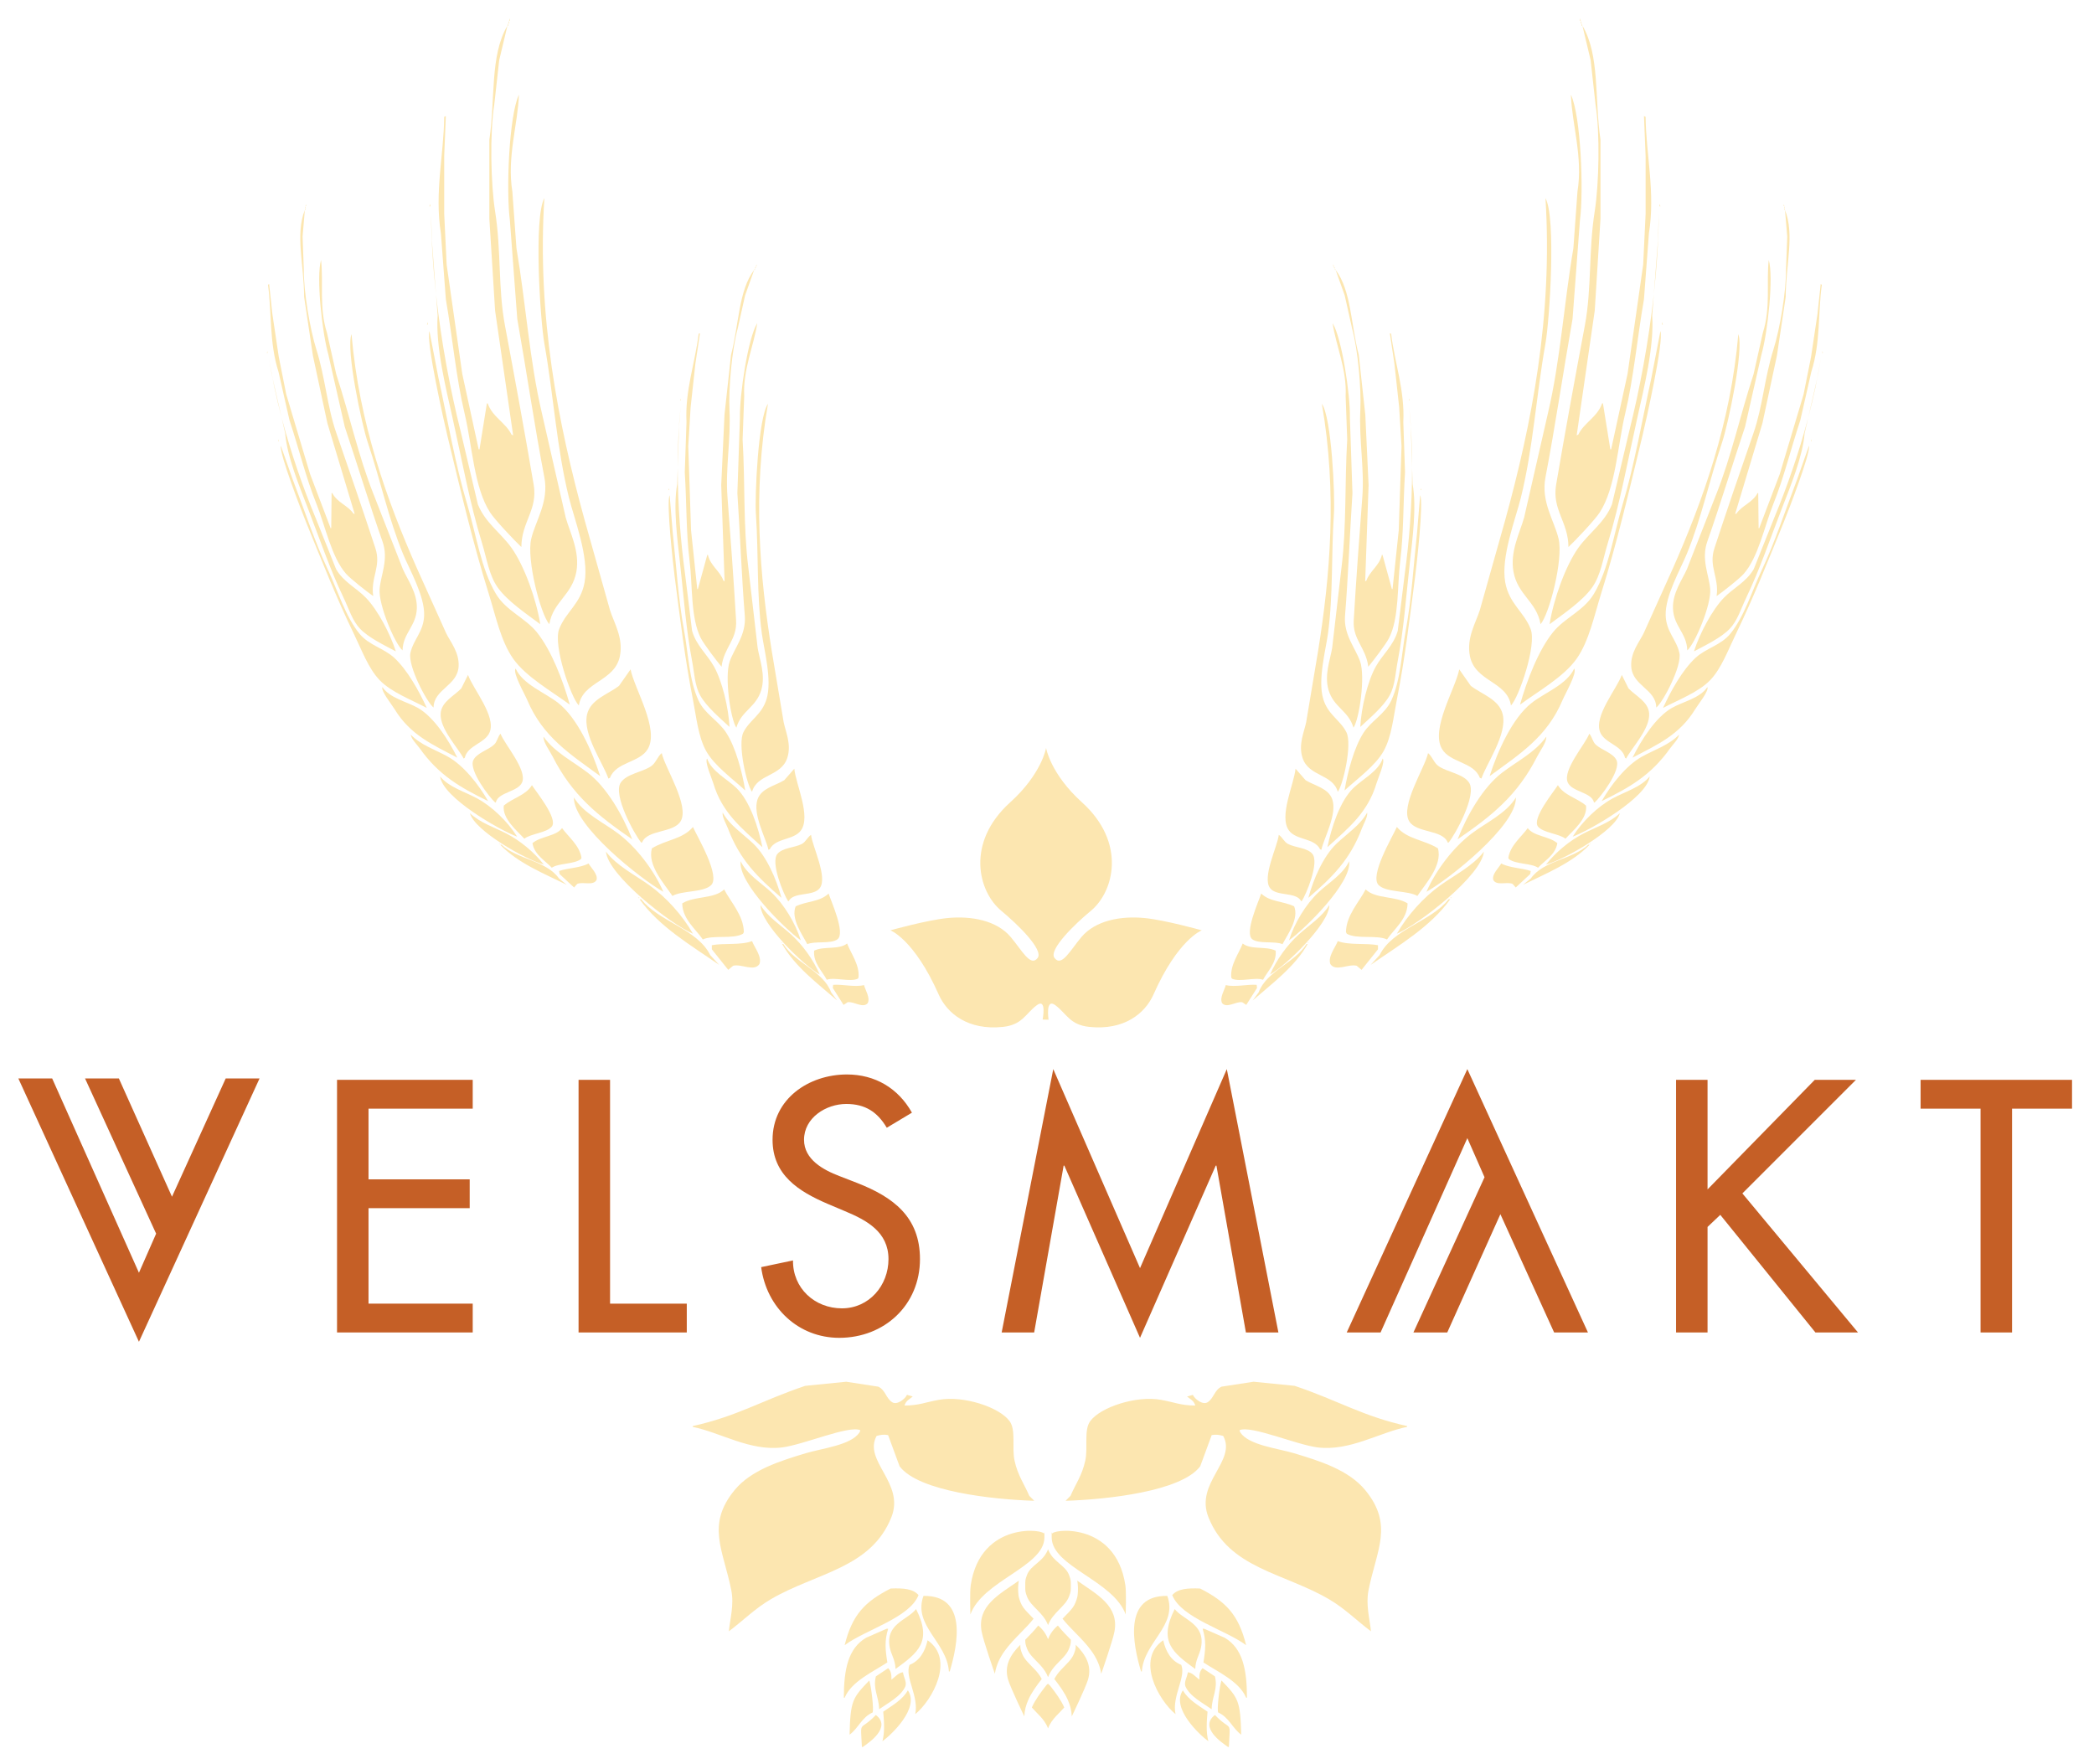 <?xml version="1.0" encoding="utf-8"?>
<!-- Generator: Adobe Illustrator 15.0.2, SVG Export Plug-In . SVG Version: 6.00 Build 0)  -->
<!DOCTYPE svg PUBLIC "-//W3C//DTD SVG 1.1//EN" "http://www.w3.org/Graphics/SVG/1.1/DTD/svg11.dtd">
<svg version="1.1" id="Layer_1" xmlns="http://www.w3.org/2000/svg" xmlns:xlink="http://www.w3.org/1999/xlink" x="0px" y="0px"
	 width="266.5px" height="224.5px" viewBox="33.5 0 266.5 224.5" enable-background="new 33.5 0 266.5 224.5" xml:space="preserve">
<g>
	<g>
		<path fill="#FCE6B0" d="M157.002,205.467c0,0.02-0.092-2.807,0.037-3.691c1.23-8.365,9.744-7.115,9.307-6.52
			c0,0,0.105-0.764,0.074,0.469C166.324,199.408,158.566,201.16,157.002,205.467z"/>
	</g>
	<path fill="#FCE6B0" d="M163.982,201.783c0,0.723-0.014,0.777,0.225,1.418c0.477,1.273,2.092,2.021,2.676,3.631
		c0.602-1.619,2.195-2.365,2.67-3.641c0.238-0.641,0.23-0.688,0.23-1.41v0.072c0-0.723,0.008-0.77-0.23-1.412
		c-0.475-1.275-2.068-1.654-2.67-3.271c-0.584,1.609-2.201,1.99-2.676,3.264c-0.238,0.641-0.225,0.695-0.225,1.42V201.783z"/>
	<path fill="#FCE6B0" d="M167.137,197.689c-0.014,0.023-0.031,0.047-0.045,0.072c0.016,0.025,0.029,0.055,0.045,0.082
		C167.137,197.746,167.137,197.689,167.137,197.689z"/>
	<path fill="#FCE6B0" d="M169.783,202c0-0.012,0-0.021,0-0.033c0-0.014,0-0.025,0-0.039V202z"/>
	<path fill="#FCE6B0" d="M169.783,201.783c0-0.014,0-0.023,0-0.037s0-0.023,0-0.037V201.783z"/>
	<path fill="#FCE6B0" d="M163.982,201.709c0,0.014,0,0.023,0,0.037s0,0.023,0,0.037V201.709z"/>
	<path fill="#FCE6B0" d="M158.43,207.646c0.211,1.158,1.688,5.396,1.686,5.371c0.324-2.176,1.83-3.725,3.275-5.203
		c0.588-0.6,1.166-1.189,1.65-1.803c-0.252-0.275-0.514-0.529-0.756-0.785c-0.381-0.4-0.717-0.801-0.895-1.275
		c-0.234-0.631-0.266-0.719-0.307-1.406c-0.037-0.617,0.053-1.303,0.094-1.381C160.576,202.973,157.838,204.396,158.43,207.646z"/>
	<path fill="#FCE6B0" d="M163.578,210.447c-0.201-0.537-0.225-0.666-0.225-1.119c-1.246,1.254-2.096,2.643-1.547,4.461
		c0.307,1.018,2.061,4.672,2.057,4.648c0.027-0.754,0.215-1.445,0.504-2.094c0.426-0.959,1.066-1.822,1.715-2.66
		c-0.227-0.449-0.533-0.828-0.855-1.178C164.582,211.805,163.867,211.223,163.578,210.447z"/>
	<path fill="#FCE6B0" d="M163.982,201.928c0,0.014,0,0.025,0,0.039c0,0.012,0,0.021,0,0.033V201.928z"/>
	<g>
		<path fill="#FCE6B0" d="M176.764,205.467c0,0.02,0.094-2.807-0.037-3.691c-1.23-8.365-9.744-7.115-9.305-6.52
			c0,0-0.107-0.764-0.074,0.469C167.443,199.408,175.199,201.16,176.764,205.467z"/>
	</g>
	<path fill="#FCE6B0" d="M166.631,197.689c0.014,0.023,0.031,0.047,0.045,0.072c-0.014,0.025-0.029,0.055-0.045,0.082
		C166.631,197.746,166.631,197.689,166.631,197.689z"/>
	<path fill="#FCE6B0" d="M163.984,202c0-0.012,0-0.021,0-0.033c0-0.014,0-0.025,0-0.039V202z"/>
	<path fill="#FCE6B0" d="M163.984,201.783c0-0.014,0-0.023,0-0.037s0-0.023,0-0.037V201.783z"/>
	<path fill="#FCE6B0" d="M169.783,201.709c0,0.014,0,0.023,0,0.037s0,0.023,0,0.037V201.709z"/>
	<path fill="#FCE6B0" d="M175.336,207.646c-0.211,1.158-1.688,5.396-1.686,5.371c-0.322-2.176-1.828-3.725-3.275-5.203
		c-0.586-0.6-1.164-1.189-1.65-1.803c0.254-0.275,0.516-0.529,0.758-0.785c0.381-0.4,0.715-0.801,0.893-1.275
		c0.234-0.631,0.268-0.719,0.309-1.406c0.037-0.617-0.051-1.303-0.094-1.381C173.189,202.973,175.928,204.396,175.336,207.646z"/>
	<path fill="#FCE6B0" d="M170.189,210.447c0.201-0.537,0.225-0.666,0.225-1.119c1.246,1.254,2.096,2.643,1.547,4.461
		c-0.307,1.018-2.061,4.672-2.057,4.648c-0.025-0.754-0.215-1.445-0.504-2.094c-0.424-0.959-1.066-1.822-1.715-2.66
		c0.229-0.449,0.533-0.828,0.855-1.178C169.186,211.805,169.9,211.223,170.189,210.447z"/>
	<path fill="#FCE6B0" d="M169.783,201.928c0,0.014,0,0.025,0,0.039c0,0.012,0,0.021,0,0.033V201.928z"/>
	<g>
		<path fill="#FCE6B0" d="M166.883,214.291c0,0-0.078,0-0.275,0.26c-0.672,0.865-1.346,1.758-1.789,2.754
			c0.314,0.363,0.686,0.713,1.039,1.094c0.412,0.449,0.797,0.943,1.025,1.57l0,0l0,0l0,0c0.227-0.627,0.613-1.121,1.025-1.57
			c0.354-0.383,0.725-0.73,1.039-1.094c-0.443-0.996-1.117-1.889-1.789-2.754C167.035,214.42,166.883,214.291,166.883,214.291
			L166.883,214.291z"/>
	</g>
	<g>
		<path fill="#FCE6B0" d="M166.883,208.615c-0.402-1.107-1.25-1.732-1.25-1.732c-0.484,0.613-1.062,1.201-1.65,1.803
			c0,0.004,0,0.008,0,0.012c0.002,0.453,0.025,0.58,0.225,1.119c0.291,0.777,1.004,1.359,1.65,2.059
			c0.322,0.352,0.627,0.732,0.854,1.182c0.062,0.125,0.121,0.252,0.172,0.389l0,0l0,0l0,0c0.049-0.137,0.107-0.266,0.172-0.389
			c0.227-0.449,0.531-0.83,0.854-1.182c0.646-0.699,1.361-1.281,1.65-2.059c0.201-0.537,0.223-0.666,0.225-1.119
			c0-0.004,0-0.008,0-0.012c-0.586-0.602-1.166-1.189-1.648-1.803C168.135,206.883,167.285,207.508,166.883,208.615L166.883,208.615
			z"/>
	</g>
</g>
<g>
	<g>
		<path fill="#FCE6B0" d="M150.4,203.004c-0.693-0.814-1.965-0.902-3.551-0.836c-3.252,1.664-4.884,3.299-5.851,7.211
			C143.617,207.416,149.248,205.922,150.4,203.004z M151.027,203.109c-1.364,3.775,3,5.881,3.238,9.613h0.105
			C155.451,209.137,156.594,203.006,151.027,203.109z M150.087,204.781c-1.096,1.412-3.955,1.869-3.344,4.91
			c0.188,0.928,0.68,1.488,0.732,2.717C150.324,210.33,152.186,208.943,150.087,204.781z M146.431,211.572
			c-0.258-1.592-0.373-2.779,0.104-4.281h-0.209c-0.869,0.383-1.74,0.766-2.611,1.148c-2.274,1.346-2.822,4.027-2.821,7.625h0.105
			C141.849,213.992,144.649,212.75,146.431,211.572z M151.551,208.752c-0.322,1.457-1.029,2.631-2.299,3.133
			c-0.633,1.559,1.213,3.979,0.73,6.271C152.15,216.385,155.068,211.166,151.551,208.752z M146.535,212.305
			c-0.521,0.348-1.045,0.697-1.566,1.045c-0.398,1.652,0.37,2.479,0.418,4.178c1.078-0.764,2.803-1.637,3.344-2.924
			c0.182-0.58-0.209-1.088-0.314-1.777c-0.561,0.049-0.961,0.547-1.463,0.941C146.966,213.031,146.884,212.654,146.535,212.305z
			 M144.55,217.945c0.189-0.281-0.168-3.389-0.418-4.074c-2.135,2.23-2.396,2.537-2.508,6.896
			C142.737,219.957,143.167,218.564,144.55,217.945z M145.908,217.842c0.113,1.322,0.205,2.578-0.104,3.762
			c1.125-0.812,4.784-4.234,3.238-6.479C148.369,216.334,147.013,217.074,145.908,217.842z M144.968,218.26
			c-2.141,2.238-1.947,0.428-1.776,4.074h0.104C144.087,221.785,147.009,219.83,144.968,218.26z"/>
	</g>
</g>
<g>
	<g>
		<path fill="#FCE6B0" d="M192.092,209.379c-0.965-3.912-2.598-5.547-5.85-7.211c-1.586-0.066-2.859,0.021-3.553,0.836
			C183.844,205.922,189.473,207.416,192.092,209.379z M182.062,203.109c-5.568-0.104-4.424,6.027-3.342,9.613h0.102
			C179.062,208.99,183.428,206.887,182.062,203.109z M186.346,209.691c0.611-3.041-2.246-3.498-3.342-4.91
			c-2.1,4.162-0.236,5.549,2.611,7.627C185.668,211.182,186.16,210.619,186.346,209.691z M189.377,208.438
			c-0.871-0.383-1.742-0.766-2.613-1.148h-0.209c0.479,1.502,0.361,2.691,0.105,4.283c1.781,1.176,4.582,2.418,5.432,4.492h0.105
			C192.197,212.467,191.65,209.785,189.377,208.438z M183.838,211.885c-1.268-0.502-1.977-1.676-2.297-3.135
			c-3.52,2.416-0.602,7.635,1.566,9.404C182.625,215.861,184.473,213.443,183.838,211.885z M187.705,217.527
			c0.047-1.699,0.816-2.525,0.418-4.178c-0.521-0.348-1.045-0.697-1.566-1.045c-0.35,0.35-0.43,0.727-0.418,1.463
			c-0.502-0.395-0.904-0.893-1.463-0.941c-0.105,0.689-0.496,1.197-0.314,1.777C184.902,215.889,186.627,216.764,187.705,217.527z
			 M188.539,217.945c1.385,0.619,1.814,2.012,2.928,2.822c-0.113-4.359-0.373-4.666-2.51-6.896
			C188.707,214.557,188.35,217.664,188.539,217.945z M187.182,217.842c-1.104-0.768-2.461-1.508-3.135-2.717
			c-1.543,2.244,2.113,5.666,3.24,6.479C186.977,220.42,187.07,219.164,187.182,217.842z M188.123,218.26
			c-2.043,1.57,0.879,3.525,1.67,4.074h0.105C190.07,218.688,190.264,220.498,188.123,218.26z"/>
	</g>
</g>
<g>
	<path fill="#C55F26" d="M76.393,137.428h17.269v3.668H80.401v8.996h12.876v3.668H80.401v12.15h13.261v3.668H76.393V137.428z"/>
	<path fill="#C55F26" d="M111.142,165.91h9.764v3.668h-13.773v-32.15h4.008L111.142,165.91L111.142,165.91z"/>
	<path fill="#C55F26" d="M146.359,143.525c-1.193-2.002-2.728-3.027-5.159-3.027c-2.559,0-5.372,1.748-5.372,4.562
		c0,2.516,2.473,3.838,4.478,4.605l2.303,0.895c4.563,1.791,7.974,4.309,7.974,9.682c0,5.842-4.52,10.02-10.276,10.02
		c-5.202,0-9.253-3.838-9.935-8.998l4.051-0.852c-0.043,3.539,2.771,6.098,6.226,6.098c3.454,0,5.927-2.9,5.927-6.268
		c0-3.455-2.771-4.947-5.544-6.1l-2.217-0.938c-3.667-1.576-6.993-3.666-6.993-8.143c0-5.203,4.605-8.316,9.466-8.316
		c3.583,0,6.524,1.748,8.272,4.861L146.359,143.525z"/>
	<path fill="#C55F26" d="M168.955,148.344h-0.086l-3.752,21.234h-4.137l6.568-33.514l11.041,25.328l11.045-25.328l6.566,33.514
		h-4.137l-3.75-21.234h-0.086l-9.639,21.918L168.955,148.344z"/>
	<polygon fill="#C55F26" points="220.246,136.064 204.896,169.578 209.203,169.578 220.246,144.848 222.434,149.824 
		213.385,169.578 217.691,169.578 224.451,154.525 231.291,169.578 235.596,169.578 	"/>
	<polygon fill="#C55F26" points="51.183,170.764 35.833,137.248 40.138,137.248 51.183,161.98 53.37,157.004 44.321,137.248 
		48.626,137.248 55.388,152.303 62.228,137.248 66.534,137.248 	"/>
	<path fill="#C55F26" d="M264.461,137.428h5.244l-14.455,14.455l14.713,17.695h-5.418l-12.107-14.967l-1.621,1.537v13.43h-4.008
		v-32.15h4.008v13.943L264.461,137.428z"/>
	<path fill="#C55F26" d="M289.572,169.578h-4.01v-28.48h-7.631v-3.668h19.273v3.668h-7.633V169.578z"/>
</g>
<path fill="#FCE6B0" d="M193.041,175.848c1.742,0.174,3.482,0.35,5.225,0.523c5.58,1.879,8.654,3.873,14.314,5.119
	c0,0.035,0,0.07,0,0.104c-3.555,0.723-7.297,3.121-11.389,2.615c-2.705-0.338-8.488-2.84-9.926-2.195c0,0.035,0,0.07,0,0.104
	c0.035,0.07,0.068,0.141,0.104,0.209c1.076,1.596,4.75,2.002,6.791,2.613c3.34,1,6.998,2.154,9.09,4.701
	c3.65,4.441,1.43,7.643,0.418,12.746c-0.367,1.855,0.156,3.641,0.314,5.225c-1.781-1.33-3.314-2.893-5.33-4.074
	c-5.777-3.387-12.76-3.912-15.359-10.449c-1.738-4.373,3.623-7.154,1.881-10.342c-0.508-0.137-0.895-0.213-1.463-0.104
	c-0.486,1.322-0.975,2.646-1.463,3.969c-2.408,3.213-11.934,4.23-17.133,4.389c0.207-0.209,0.418-0.42,0.625-0.627
	c0.617-1.453,1.482-2.607,1.883-4.492c0.354-1.67-0.203-3.879,0.627-5.016c1.299-1.781,5.844-3.275,8.984-2.717
	c1.809,0.322,2.479,0.713,4.387,0.732c-0.193-0.654-0.602-0.773-1.045-1.15c0.244-0.07,0.49-0.139,0.732-0.209
	c0.289,0.586,1.289,1.314,1.881,0.939c0.783-0.484,0.865-1.564,1.777-1.984C190.324,176.266,191.684,176.057,193.041,175.848z"/>
<path fill="#FCE6B0" d="M145.276,176.477c0.911,0.42,0.993,1.498,1.776,1.984c0.592,0.375,1.59-0.354,1.881-0.941
	c0.242,0.07,0.486,0.141,0.73,0.209c-0.441,0.379-0.85,0.496-1.045,1.15c1.911-0.02,2.581-0.41,4.389-0.73
	c3.141-0.559,7.686,0.936,8.984,2.717c0.83,1.135,0.273,3.346,0.627,5.014c0.4,1.885,1.264,3.039,1.881,4.494
	c0.209,0.207,0.418,0.416,0.627,0.627c-5.201-0.16-14.725-1.176-17.135-4.389c-0.488-1.324-0.975-2.648-1.463-3.971
	c-0.568-0.109-0.955-0.033-1.463,0.104c-1.742,3.189,3.621,5.971,1.881,10.344c-2.6,6.535-9.583,7.062-15.358,10.449
	c-2.016,1.182-3.548,2.744-5.329,4.074c0.158-1.584,0.681-3.369,0.313-5.225c-1.012-5.105-3.231-8.307,0.419-12.746
	c2.093-2.549,5.75-3.701,9.089-4.703c2.042-0.611,5.717-1.016,6.792-2.611c0.035-0.068,0.07-0.139,0.104-0.209
	c0-0.035,0-0.07,0-0.105c-1.437-0.643-7.222,1.859-9.925,2.195c-4.093,0.506-7.833-1.891-11.388-2.613c0-0.033,0-0.068,0-0.104
	c5.659-1.246,8.733-3.24,14.314-5.119c1.741-0.176,3.484-0.35,5.224-0.523C142.56,176.057,143.918,176.266,145.276,176.477z"/>
<path fill="#FCE6B0" d="M166.949,129.775c0,0-0.439-2.834,0.879-1.834c1.441,1.092,1.832,2.494,4.311,2.75
	c4.402,0.461,7.082-1.686,8.164-4.127c3.117-7.031,6.146-8.164,6.146-8.164s-4.6-1.294-7.246-1.56
	c-3.059-0.306-6.299,0.307-8.072,2.416c-1.459,1.736-2.518,3.844-3.426,2.66c-0.793-1.04,2.605-4.333,4.619-5.992
	c2.963-2.445,4.555-8.683-1.123-13.813c-4.025-3.637-4.568-6.917-4.568-6.917s-0.543,3.279-4.568,6.917
	c-5.678,5.13-4.088,11.366-1.121,13.813c2.012,1.659,5.41,4.952,4.615,5.992c-0.906,1.186-1.965-0.924-3.424-2.66
	c-1.773-2.111-5.014-2.722-8.072-2.416c-2.645,0.266-7.245,1.56-7.245,1.56s3.027,1.133,6.145,8.164
	c1.082,2.441,3.762,4.588,8.162,4.127c2.479-0.256,2.871-1.658,4.312-2.75c1.316-1,0.756,1.812,0.756,1.812L166.949,129.775z"/>
<g>
	<g>
		<path fill="#FCE6B0" d="M234.785,2.961c-0.035-0.105-0.07-0.209-0.104-0.313v0.313H234.785z M234.262,24.38
			c-0.174,2.403-0.348,4.807-0.521,7.21c-1.217,7.172-1.65,14.26-3.238,21.001c-1.01,4.423-2.021,8.847-3.029,13.269
			c-0.527,1.896-1.824,4.319-1.357,6.896c0.537,2.982,2.945,3.795,3.447,6.687c1.113-1.28,2.916-8.231,2.297-10.867
			c-0.541-2.314-2.273-4.69-1.67-7.836c1.23-6.428,2.242-13.312,3.447-20.165c0.312-4.179,0.625-8.358,0.939-12.539
			c0.492-3.764,0.115-13.31-1.15-15.985C233.553,15.821,234.979,19.976,234.262,24.38z M221.828,98.981l0.211,0.104
			c0.648-1.93,3.297-5.609,2.715-8.15c-0.445-1.946-2.713-2.583-4.074-3.656c-0.488-0.696-0.975-1.393-1.463-2.089
			c-0.494,2.484-3.689,7.605-2.193,10.134C218.064,97.086,221.07,96.957,221.828,98.981z M225.799,89.787
			c1.004-1.03,3.297-7.639,2.508-9.716c-0.832-2.2-2.74-3.207-3.238-5.956c-0.584-3.241,1.316-8.059,1.986-10.762
			c1.574-6.366,1.922-12.79,3.135-19.643c0.535-3.037,1.363-16.01,0-18.494c0.943,15.064-1.742,28.652-5.121,40.958
			c-1.08,3.831-2.158,7.662-3.24,11.493c-0.494,1.568-1.727,3.534-1.252,5.851C221.244,86.774,225.316,86.708,225.799,89.787z
			 M234.891,3.275c-0.033-0.105-0.07-0.209-0.105-0.314v0.314H234.891z M244.711,25.947v0.313h0.104
			C244.781,26.157,244.746,26.052,244.711,25.947z M236.562,13.306c0.58,3.615,0.445,10.111-0.105,13.583
			c-0.801,5.047-0.365,9.784-1.254,14.523c-1.289,6.873-2.547,13.725-3.656,20.27c-0.545,3.205,1.547,4.716,1.566,7.939
			c0.891-0.837,3.355-3.443,3.971-4.388c2.057-3.158,2.277-8.484,3.238-12.538c1.094-4.607,1.521-9.491,2.404-14.627
			c0.209-2.787,0.418-5.573,0.627-8.359c0.842-5.195-0.379-10.086-0.418-14.837c-0.07-0.035-0.139-0.069-0.209-0.104
			c0.07,1.707,0.139,3.413,0.209,5.12v7.313c-0.105,2.159-0.209,4.319-0.312,6.478c-0.662,4.632-1.324,9.264-1.986,13.896
			c-0.695,3.203-1.393,6.409-2.09,9.612h-0.104c-0.312-1.95-0.627-3.901-0.939-5.852h-0.105c-0.604,1.745-2.295,2.453-3.029,3.971
			l-0.209,0.104c0.768-5.293,1.533-10.588,2.299-15.881c0.244-3.9,0.488-7.802,0.732-11.702v-10.03
			c-0.777-5.239-0.062-10.757-2.299-14.523c0.348,1.462,0.695,2.925,1.045,4.388C236.145,9.543,236.352,11.424,236.562,13.306z
			 M244.502,30.649c-0.174,2.27-0.35,4.542-0.523,6.812c0.377-3.439,0.609-6.902,0.629-10.26
			C244.572,28.35,244.537,29.5,244.502,30.649z M217.754,107.234h0.105c0.834-0.998,3.645-6.056,2.611-7.627
			c-0.738-1.125-2.744-1.33-3.865-2.089c-0.621-0.42-0.799-1.224-1.359-1.672c-0.389,1.844-3.578,6.715-2.402,8.671
			C213.766,106.053,217.109,105.545,217.754,107.234z M234.576,2.333v0.314h0.105C234.646,2.544,234.611,2.439,234.576,2.333z
			 M238.652,64.188c-0.926,2.334-2.938,3.644-4.285,5.538c-1.641,2.306-3.154,6.567-3.656,9.717
			c1.707-1.276,4.205-2.947,5.434-4.702c1.09-1.558,1.357-3.6,1.984-5.642c1.561-5.081,2.514-10.402,3.762-15.986
			c0.836-3.73,2.154-9.034,1.881-12.956c0.068-0.899,0.139-1.797,0.207-2.696c-0.672,6.134-1.82,12.189-3.133,17.428
			C240.113,57.989,239.383,61.089,238.652,64.188z M220.785,106.085c-2.299,1.736-4.543,4.653-5.746,7.418
			c2.908-1.647,11.492-8.429,11.389-12.015C225.225,103.511,222.637,104.686,220.785,106.085z M228.412,89.473
			c-2.428,1.918-4.307,6.09-5.328,9.299c3.832-2.805,7.309-4.976,9.299-9.717c0.32-0.765,1.873-3.439,1.463-3.97
			C232.9,87.136,230.111,88.13,228.412,89.473z M224.65,98.353c-2.422,1.859-4.467,5.444-5.643,8.464
			c4.369-3.001,7.623-5.591,10.137-10.553c0.35-0.693,1.197-1.797,1.148-2.508C228.881,95.755,226.582,96.872,224.65,98.353z
			 M245.025,40.993v0.313h0.105C245.094,41.201,245.061,41.098,245.025,40.993z M213.889,114.025
			c0.973-1.476,3.227-3.892,2.613-6.06c-1.779-1.102-3.916-1.149-5.225-2.717c-0.543,1.229-3.553,6.25-2.299,7.418
			C209.984,113.606,212.709,113.323,213.889,114.025z M243.668,48.097c-1.229,5.594-2.131,10.984-3.658,16.09
			c-1.145,3.832-1.758,8.208-3.656,11.389c-1.305,2.187-3.705,3.019-5.225,4.91c-1.844,2.296-3.295,6.088-4.18,9.195
			c2.256-1.67,5.588-3.54,7.211-5.852c1.584-2.256,2.229-5.471,3.135-8.358c1.998-6.375,3.523-12.937,5.225-19.956
			c0.432-1.79,2.764-12.124,2.299-13.374C244.434,44.127,244.049,46.113,243.668,48.097z M209.082,121.549l-1.148,1.254
			c3.574-2.482,7.602-4.825,10.135-8.357h-0.209C215.652,117.295,210.725,118.216,209.082,121.549z M210.023,119.563
			c0.863-1.289,2.547-2.554,2.613-4.493v-0.104c-1.566-0.971-4.078-0.535-5.33-1.776c-0.822,1.605-2.479,3.306-2.508,5.433
			c0.035,0.07,0.07,0.139,0.105,0.209C206.164,119.569,208.723,118.947,210.023,119.563z M216.814,112.667
			c-2.154,1.544-4.205,3.821-5.537,6.165c2.859-1.229,10.803-7.43,11.074-10.447C220.971,110.196,218.682,111.332,216.814,112.667z
			 M218.277,114.235h-0.209C218.256,114.33,218.094,114.338,218.277,114.235z M208.873,120.295c-1.469-0.295-3.639,0.03-5.119-0.522
			c-0.293,0.802-1.295,1.971-0.939,2.926c0.686,1,2.277-0.056,3.344,0.208c0.207,0.174,0.418,0.349,0.625,0.523
			c0.697-0.871,1.395-1.743,2.09-2.613V120.295z"/>
	</g>
</g>
<g>
	<g>
		<path fill="#FCE6B0" d="M203.27,33.881c-0.035-0.076-0.068-0.153-0.105-0.23c0.008,0.08,0.018,0.159,0.025,0.238
			C203.217,33.886,203.244,33.884,203.27,33.881z M203.48,34.339c-0.035-0.077-0.07-0.153-0.105-0.229
			c0.01,0.079,0.018,0.159,0.027,0.238C203.428,34.345,203.455,34.342,203.48,34.339z M203.375,34.109
			c-0.035-0.077-0.07-0.152-0.105-0.229c0.008,0.078,0.018,0.158,0.025,0.238C203.322,34.115,203.348,34.112,203.375,34.109z
			 M204.957,55.931c-0.33,5.546-0.07,10.964-0.717,16.213c-0.4,3.441-0.801,6.884-1.199,10.326
			c-0.242,1.483-1.027,3.431-0.459,5.349c0.658,2.219,2.553,2.636,3.172,4.791c0.74-1.064,1.531-6.491,0.844-8.44
			c-0.604-1.712-2.115-3.373-1.918-5.811c0.4-4.982,0.598-10.293,0.943-15.595c-0.107-3.199-0.217-6.399-0.324-9.597
			c0.059-2.898-1.018-10.116-2.199-12.042c0.408,2.852,1.834,5.888,1.656,9.291C204.822,52.253,204.891,54.092,204.957,55.931z
			 M203.756,100.774c0.676-0.865,1.867-6.074,1.098-7.585c-0.816-1.601-2.348-2.207-2.953-4.253
			c-0.715-2.412,0.33-6.227,0.613-8.335c0.67-4.964,0.398-9.869,0.75-15.172c0.156-2.35-0.289-12.267-1.531-14.041
			c1.965,11.36,1.055,21.897-0.49,31.52c-0.502,2.998-1.006,5.997-1.506,8.995c-0.246,1.231-1.021,2.827-0.467,4.546
			C200.047,98.863,203.131,98.477,203.756,100.774z M214.408,62.364c-0.033-0.077-0.07-0.153-0.104-0.229
			c0.008,0.079,0.016,0.159,0.025,0.238C214.355,62.369,214.383,62.366,214.408,62.364z M211.391,80.272
			c-0.508,1.849-1.928,3.011-2.795,4.56c-1.053,1.886-1.852,5.247-1.971,7.68c1.191-1.11,2.949-2.586,3.736-4.02
			c0.697-1.273,0.732-2.846,1.039-4.448c0.764-3.987,1.045-8.107,1.529-12.449c0.324-2.901,0.885-7.037,0.352-9.991
			c-0.021-0.689-0.043-1.378-0.064-2.068c-0.002,4.715-0.373,9.408-0.934,13.494C211.984,75.445,211.688,77.859,211.391,80.272z
			 M205.582,41.816c0.742,2.697,1.178,7.639,1.047,10.32c-0.189,3.897,0.533,7.458,0.252,11.13
			c-0.406,5.325-0.795,10.631-1.094,15.692c-0.146,2.479,1.564,3.452,1.85,5.898c0.605-0.71,2.26-2.893,2.65-3.661
			c1.299-2.569,1.023-6.63,1.416-9.787c0.449-3.59,0.367-7.333,0.613-11.305c-0.072-2.133-0.145-4.265-0.219-6.398
			c0.207-4.014-1.125-7.626-1.549-11.23c-0.055-0.02-0.111-0.041-0.166-0.062c0.195,1.291,0.389,2.581,0.584,3.87
			c0.201,1.851,0.404,3.702,0.605,5.553c0.1,1.648,0.201,3.296,0.299,4.944c-0.117,3.572-0.236,7.144-0.354,10.715
			c-0.264,2.491-0.525,4.981-0.789,7.472c-0.025,0.002-0.055,0.006-0.08,0.009c-0.4-1.455-0.799-2.909-1.199-4.364l-0.078,0.009
			c-0.314,1.374-1.541,2.052-1.971,3.266c-0.051,0.032-0.1,0.064-0.152,0.096c0.143-4.082,0.287-8.166,0.43-12.248
			c-0.139-2.981-0.277-5.964-0.416-8.945c-0.277-2.538-0.555-5.077-0.832-7.616c-1.025-3.912-0.939-8.163-2.951-10.835
			c0.387,1.082,0.773,2.163,1.158,3.245C204.953,38.994,205.266,40.405,205.582,41.816z M201.504,108.083l0.166,0.062
			c0.334-1.52,2.039-4.532,1.387-6.412c-0.498-1.441-2.275-1.737-3.396-2.439c-0.428-0.489-0.855-0.977-1.283-1.465
			c-0.168,1.927-2.17,6.08-0.826,7.876C198.49,106.958,200.76,106.61,201.504,108.083z M213.049,54.324
			c0.055,1.738,0.109,3.475,0.166,5.212c0.002-2.641-0.109-5.288-0.375-7.838C212.91,52.574,212.979,53.449,213.049,54.324z
			 M212.922,50.966c-0.033-0.076-0.068-0.153-0.104-0.229c0.008,0.079,0.018,0.158,0.025,0.238
			C212.869,50.973,212.898,50.97,212.922,50.966z M199.094,114.688c0.027-0.003,0.055-0.005,0.08-0.009
			c0.549-0.826,2.264-4.9,1.35-6.007c-0.654-0.792-2.193-0.782-3.107-1.267c-0.506-0.268-0.709-0.861-1.17-1.156
			c-0.143,1.433-2.16,5.396-1.105,6.783C195.969,114.121,198.465,113.459,199.094,114.688z M203.594,107.373
			c-1.686,1.612-2.939,4.503-3.582,6.894c3.068-2.641,5.324-4.877,6.82-8.852c0.207-0.555,0.76-1.464,0.664-2
			C206.59,105.05,204.938,106.088,203.594,107.373z M198.832,118.891c-1.508,1.351-2.875,3.25-3.693,5.14
			c2.07-1.171,7.584-6.537,7.543-8.852C201.781,116.669,200.137,117.722,198.832,118.891z M196.723,120.164
			c0.617-1.201,2.127-3.222,1.48-4.817c-1.441-0.688-3.066-0.547-4.191-1.629c-0.311,0.978-2.178,5.041-1.131,5.822
			C193.725,120.171,195.77,119.729,196.723,120.164z M205.713,100.318c-1.686,1.659-2.764,4.981-3.275,7.502
			c2.678-2.447,5.137-4.384,6.254-8.149c0.182-0.607,1.137-2.766,0.781-3.135C208.926,98.173,206.891,99.158,205.713,100.318z
			 M213.861,67.641c-0.467,4.349-0.705,8.516-1.441,12.519c-0.551,3.005-0.654,6.378-1.832,8.95
			c-0.809,1.77-2.562,2.601-3.561,4.162c-1.207,1.896-1.996,4.895-2.408,7.327c1.574-1.456,3.947-3.15,4.988-5.04
			c1.016-1.843,1.238-4.338,1.686-6.606c0.988-5.006,1.604-10.114,2.311-15.585c0.182-1.395,1.092-9.433,0.637-10.344
			C214.115,64.563,213.988,66.102,213.861,67.641z M201.301,113.563c-1.602,1.51-3.064,3.911-3.75,6.11
			c2.072-1.492,8.027-7.354,7.65-10.068C204.457,111.241,202.59,112.349,201.301,113.563z M190.301,124.559
			c1.016,0.457,2.91-0.228,3.945,0.131c0.549-1.05,1.723-2.149,1.611-3.627c-0.004-0.025-0.006-0.055-0.01-0.079
			c-1.27-0.607-3.141-0.068-4.191-0.907c-0.492,1.288-1.607,2.715-1.453,4.333C190.236,124.459,190.268,124.51,190.301,124.559z
			 M193.697,126.275c-0.256,0.35-0.512,0.697-0.768,1.047c2.508-2.184,5.371-4.294,7-7.187c-0.053,0.006-0.105,0.012-0.158,0.017
			C198.332,122.502,194.668,123.608,193.697,126.275z M200.072,119.959c-0.053,0.007-0.105,0.013-0.158,0.018
			C200.062,120.034,199.941,120.051,200.072,119.959z M193.436,125.34c-1.139-0.102-2.76,0.324-3.932,0.029
			c-0.154,0.633-0.818,1.602-0.469,2.297c0.604,0.703,1.725-0.229,2.555-0.117c0.174,0.115,0.348,0.23,0.52,0.344
			c0.457-0.717,0.912-1.438,1.369-2.156C193.465,125.605,193.449,125.473,193.436,125.34z"/>
	</g>
</g>
<g>
	<g>
		<path fill="#FCE6B0" d="M235.975,107.389c-0.051-0.008-0.104-0.016-0.156-0.023C235.947,107.457,235.828,107.444,235.975,107.389z
			 M228.324,111.804c-0.33,0.268-0.662,0.536-0.992,0.805c2.934-1.449,6.186-2.742,8.463-5.087
			c-0.053-0.008-0.104-0.016-0.154-0.024C233.682,109.374,229.916,109.509,228.324,111.804z M238.746,101.608
			c-1.902,1.035-3.895,2.954-5.098,4.876c2.346-0.901,9.484-4.991,9.805-7.667C242.334,100.186,240.279,100.773,238.746,101.608z
			 M230.26,110.028c2.264-0.596,8.859-4.323,9.396-6.537c-1.229,1.194-3.059,1.784-4.594,2.57
			C233.289,106.967,231.512,108.434,230.26,110.028z M229.246,110.433c0.785-0.863,2.176-1.616,2.441-3.05
			c0.004-0.025,0.008-0.052,0.01-0.077c-1.057-0.896-2.971-0.851-3.764-1.913c-0.789,1.102-2.209,2.183-2.469,3.761
			c0.018,0.055,0.035,0.111,0.055,0.167C226.375,110.007,228.348,109.831,229.246,110.433z M244.289,90.046
			c0.859-0.655,3.301-5.314,2.945-6.946c-0.377-1.728-1.684-2.689-1.746-4.789c-0.074-2.476,1.875-5.846,2.674-7.781
			c1.879-4.559,2.852-9.296,4.516-14.258c0.736-2.198,2.795-11.752,2.057-13.751c-0.975,11.307-4.48,21.111-8.361,29.885
			c-1.23,2.729-2.459,5.458-3.689,8.187c-0.541,1.111-1.678,2.436-1.582,4.21C241.236,87.298,244.271,87.702,244.289,90.046z
			 M248.191,72.44c-0.602,1.352-1.838,3.009-1.775,4.977c0.068,2.277,1.768,3.148,1.818,5.355c0.973-0.828,3.084-5.797,2.918-7.825
			c-0.145-1.781-1.168-3.741-0.371-6.013c1.631-4.644,3.148-9.65,4.807-14.611c0.697-3.073,1.396-6.146,2.094-9.218
			c0.785-2.744,1.566-9.886,0.924-12.015c-0.326,2.817,0.271,6.064-0.75,9.26c-0.396,1.768-0.793,3.536-1.191,5.303
			c-1.703,5.197-2.812,10.421-4.744,15.256C250.68,66.086,249.436,69.264,248.191,72.44z M240.314,96.44
			c0.047,0.034,0.094,0.067,0.143,0.101c0.697-1.363,3.076-3.803,2.926-5.758c-0.115-1.496-1.73-2.223-2.623-3.172
			c-0.285-0.572-0.568-1.144-0.855-1.716c-0.643,1.792-3.59,5.244-2.758,7.291C237.727,94.613,239.973,94.852,240.314,96.44z
			 M236.363,102.125c0.027,0.004,0.055,0.008,0.08,0.011c0.73-0.648,3.383-4.098,2.791-5.381c-0.426-0.918-1.895-1.293-2.643-1.983
			c-0.416-0.381-0.459-0.999-0.824-1.395c-0.496,1.329-3.408,4.595-2.752,6.181C233.531,100.802,236.074,100.797,236.363,102.125z
			 M232.734,106.744c0.889-0.989,2.832-2.534,2.617-4.214c-1.201-1.017-2.783-1.29-3.582-2.602
			c-0.541,0.854-3.336,4.252-2.535,5.261C229.879,105.999,231.936,106.092,232.734,106.744z M262.209,61.033
			c-1.533,4.023-2.805,7.932-4.508,11.558c-1.277,2.722-2.221,5.908-3.984,8.062c-1.215,1.482-3.092,1.833-4.43,3.07
			c-1.627,1.502-3.129,4.16-4.133,6.372c1.863-0.991,4.549-2.011,6.012-3.549c1.43-1.501,2.268-3.82,3.26-5.866
			c2.195-4.518,4.059-9.229,6.105-14.259c0.521-1.282,3.402-8.708,3.197-9.689C263.223,58.166,262.715,59.599,262.209,61.033z
			 M260.506,26.227c0.027,0.003,0.053,0.008,0.078,0.011c-0.014-0.082-0.029-0.163-0.043-0.245
			C260.527,26.07,260.518,26.148,260.506,26.227z M260.549,26.471c0.025,0.004,0.053,0.007,0.078,0.011
			c-0.014-0.081-0.027-0.163-0.043-0.244C260.572,26.315,260.561,26.393,260.549,26.471z M265.451,44.679
			c-0.012,0.077-0.023,0.155-0.037,0.232c0.027,0.005,0.055,0.008,0.08,0.013C265.48,44.842,265.465,44.76,265.451,44.679z
			 M260.592,26.715c0.025,0.004,0.053,0.008,0.08,0.012c-0.016-0.081-0.029-0.163-0.045-0.245
			C260.615,26.561,260.604,26.637,260.592,26.715z M237.346,101.954c3.58-1.746,6.289-3.31,8.709-6.72
			c0.338-0.476,1.09-1.203,1.135-1.737c-1.273,1.33-3.107,1.904-4.709,2.791C240.473,97.401,238.555,99.838,237.346,101.954z
			 M264.805,39.975c-0.271,1.812-0.543,3.625-0.814,5.438c-0.318,1.594-0.637,3.188-0.953,4.781
			c-1.008,3.371-2.014,6.742-3.021,10.113c-0.873,2.305-1.75,4.61-2.625,6.916c-0.023-0.003-0.051-0.008-0.076-0.012
			c-0.018-1.486-0.033-2.971-0.049-4.456l-0.078-0.011c-0.643,1.23-1.98,1.568-2.693,2.615c-0.057,0.019-0.113,0.036-0.168,0.055
			c1.156-3.851,2.316-7.703,3.475-11.553c0.615-2.874,1.23-5.747,1.846-8.621c0.373-2.486,0.744-4.972,1.115-7.458
			c0.006-3.982,1.152-8.005-0.092-11.055c0.096,1.126,0.191,2.253,0.289,3.38c-0.055,1.421-0.109,2.843-0.162,4.265
			c0.029,2.753-0.793,7.568-1.59,10.088c-1.156,3.664-1.361,7.234-2.547,10.661c-1.723,4.966-3.422,9.922-4.975,14.666
			c-0.76,2.323,0.625,3.679,0.281,6.079c0.756-0.524,2.879-2.188,3.441-2.821c1.881-2.121,2.637-6.056,3.801-8.962
			c1.326-3.305,2.186-6.89,3.416-10.61c0.465-2.048,0.93-4.097,1.395-6.146c1.203-3.769,0.84-7.542,1.34-11.079
			c-0.049-0.033-0.096-0.068-0.143-0.101C265.078,37.421,264.941,38.698,264.805,39.975z M246.266,90.102
			c-2.018,1.157-3.879,4.05-4.996,6.322c3.16-1.66,5.988-2.887,7.994-6.191c0.324-0.533,1.775-2.35,1.529-2.79
			C249.863,88.864,247.678,89.293,246.266,90.102z M256.691,72.44c-0.945,1.633-2.588,2.384-3.801,3.642
			c-1.477,1.532-3.076,4.532-3.801,6.818c1.412-0.759,3.457-1.724,4.566-2.892c0.982-1.037,1.408-2.527,2.102-3.974
			c1.725-3.605,3.025-7.456,4.576-11.469c1.033-2.681,2.605-6.479,2.838-9.425c0.152-0.66,0.303-1.319,0.455-1.979
			c-1.184,4.485-2.711,8.86-4.268,12.607C258.469,67.993,257.58,70.217,256.691,72.44z M263.977,56.134
			c0.023,0.003,0.051,0.007,0.076,0.011c-0.014-0.082-0.027-0.164-0.043-0.245C263.998,55.979,263.986,56.057,263.977,56.134z
			 M263.625,53.161c0.662-2.516,1.221-5.066,1.609-7.562c-0.156,0.85-0.309,1.702-0.461,2.552
			C264.391,49.822,264.008,51.491,263.625,53.161z M228.309,110.849c-1.059-0.383-2.709-0.383-3.748-0.958
			c-0.309,0.564-1.182,1.321-1.023,2.071c0.396,0.818,1.699,0.213,2.463,0.526c0.135,0.153,0.271,0.306,0.406,0.458
			c0.615-0.569,1.23-1.139,1.844-1.709C228.27,111.107,228.291,110.978,228.309,110.849z"/>
	</g>
</g>
<g>
	<g>
		<path fill="#FCE6B0" d="M98.391,2.333l-0.104,0.314h0.105L98.391,2.333L98.391,2.333z M90.241,38.068
			c0.884,5.135,1.31,10.02,2.403,14.627c0.962,4.053,1.182,9.379,3.238,12.538c0.616,0.945,3.08,3.55,3.971,4.388
			c0.019-3.223,2.11-4.736,1.567-7.939c-1.11-6.545-2.369-13.397-3.657-20.27c-0.888-4.739-0.454-9.477-1.254-14.523
			c-0.55-3.47-0.687-9.968-0.105-13.583c0.209-1.881,0.418-3.762,0.627-5.642c0.348-1.463,0.697-2.926,1.045-4.388
			c-2.236,3.766-1.521,9.285-2.298,14.523v10.03c0.243,3.9,0.487,7.801,0.731,11.702c0.766,5.293,1.533,10.588,2.298,15.88
			l-0.209-0.104c-0.734-1.519-2.426-2.226-3.03-3.97h-0.104c-0.313,1.951-0.627,3.901-0.94,5.852H94.42
			c-0.696-3.204-1.393-6.408-2.089-9.612c-0.662-4.632-1.324-9.265-1.985-13.896c-0.105-2.159-0.209-4.318-0.313-6.478v-7.313
			c0.069-1.708,0.139-3.413,0.208-5.12c-0.069,0.035-0.139,0.069-0.208,0.104c-0.039,4.751-1.26,9.642-0.418,14.837
			C89.823,32.495,90.033,35.281,90.241,38.068z M98.391,28.036c0.313,4.179,0.626,8.36,0.94,12.539
			c1.206,6.853,2.216,13.737,3.448,20.165c0.603,3.146-1.129,5.521-1.671,7.836c-0.617,2.635,1.185,9.585,2.299,10.866
			c0.5-2.892,2.908-3.705,3.448-6.687c0.466-2.577-0.832-4.999-1.358-6.896c-1.01-4.423-2.02-8.847-3.029-13.269
			c-1.588-6.741-2.021-13.829-3.239-21.001c-0.175-2.403-0.348-4.807-0.522-7.21c-0.716-4.404,0.71-8.559,0.836-12.328
			C98.276,14.726,97.9,24.272,98.391,28.036z M88.465,30.649c-0.034-1.149-0.069-2.298-0.104-3.448
			c0.019,3.359,0.251,6.821,0.628,10.261C88.814,35.19,88.64,32.919,88.465,30.649z M98.182,2.961l-0.104,0.314h0.105L98.182,2.961
			L98.182,2.961z M98.287,2.647c-0.035,0.104-0.069,0.209-0.104,0.313h0.104V2.647z M119.079,114.025
			c1.18-0.702,3.904-0.42,4.91-1.358c1.253-1.168-1.754-6.188-2.298-7.418c-1.309,1.567-3.445,1.615-5.224,2.717
			C115.854,110.134,118.105,112.55,119.079,114.025z M120.332,115.07c0.066,1.938,1.748,3.204,2.612,4.493
			c1.3-0.614,3.86,0.006,5.12-0.731c0.035-0.068,0.07-0.139,0.104-0.208c-0.03-2.127-1.686-3.828-2.507-5.433
			c-1.251,1.24-3.763,0.805-5.329,1.776V115.07z M112.496,99.607c-1.032,1.571,1.779,6.629,2.612,7.627h0.104
			c0.644-1.689,3.989-1.182,4.911-2.717c1.175-1.957-2.015-6.827-2.403-8.671c-0.56,0.448-0.738,1.251-1.359,1.672
			C115.242,98.277,113.234,98.482,112.496,99.607z M105.914,63.353c0.669,2.703,2.57,7.521,1.985,10.762
			c-0.495,2.749-2.405,3.756-3.24,5.956c-0.789,2.078,1.506,8.687,2.508,9.716c0.484-3.078,4.555-3.013,5.224-6.27
			c0.476-2.316-0.76-4.283-1.254-5.852c-1.079-3.831-2.16-7.662-3.238-11.493c-3.379-12.306-6.064-25.893-5.12-40.958
			c-1.365,2.484-0.537,15.457,0,18.494C103.991,50.563,104.338,56.985,105.914,63.353z M108.212,90.935
			c-0.582,2.541,2.068,6.22,2.717,8.15l0.208-0.104c0.76-2.023,3.764-1.894,4.807-3.657c1.497-2.53-1.7-7.65-2.194-10.134
			c-0.488,0.696-0.975,1.394-1.463,2.089C110.928,88.351,108.657,88.989,108.212,90.935z M112.182,106.085
			c-1.853-1.399-4.439-2.574-5.642-4.597c-0.104,3.586,8.481,10.369,11.388,12.015C116.726,110.738,114.481,107.821,112.182,106.085
			z M116.153,112.667c-1.865-1.335-4.156-2.471-5.537-4.283c0.273,3.017,8.214,9.218,11.074,10.448
			C120.356,116.488,118.307,114.211,116.153,112.667z M114.69,114.235c0.183,0.103,0.023,0.095,0.208,0H114.69z M113.959,106.817
			c-1.176-3.02-3.219-6.605-5.642-8.464c-1.932-1.482-4.23-2.598-5.642-4.597c-0.048,0.711,0.799,1.815,1.149,2.508
			C106.336,101.226,109.59,103.815,113.959,106.817z M91.078,53.112c1.249,5.583,2.201,10.906,3.762,15.986
			c0.626,2.042,0.895,4.083,1.985,5.642c1.229,1.754,3.727,3.425,5.434,4.701c-0.502-3.15-2.017-7.412-3.658-9.716
			c-1.347-1.893-3.36-3.203-4.283-5.538c-0.732-3.099-1.463-6.199-2.194-9.299c-1.312-5.238-2.459-11.292-3.133-17.427
			c0.069,0.899,0.138,1.797,0.207,2.695C88.923,44.079,90.243,49.382,91.078,53.112z M115.108,114.444h-0.209
			c2.534,3.533,6.56,5.875,10.135,8.358c-0.383-0.419-0.767-0.836-1.149-1.254C122.243,118.216,117.317,117.295,115.108,114.444z
			 M87.943,41.306v-0.313c-0.035,0.104-0.069,0.208-0.105,0.313L87.943,41.306L87.943,41.306z M88.256,25.947l-0.105,0.313h0.105
			V25.947z M109.884,98.772c-1.023-3.209-2.901-7.381-5.328-9.299c-1.699-1.343-4.488-2.337-5.434-4.388
			c-0.41,0.531,1.141,3.205,1.463,3.97C102.575,93.795,106.052,95.967,109.884,98.772z M106.018,89.682
			c-0.882-3.107-2.335-6.898-4.178-9.195c-1.519-1.891-3.919-2.723-5.225-4.91c-1.897-3.181-2.512-7.557-3.657-11.389
			c-1.526-5.106-2.43-10.497-3.656-16.09c-0.384-1.984-0.767-3.971-1.149-5.956c-0.464,1.25,1.865,11.585,2.298,13.374
			c1.701,7.019,3.225,13.581,5.224,19.956c0.905,2.887,1.55,6.103,3.135,8.358C100.432,86.142,103.764,88.01,106.018,89.682z
			 M129.213,119.772c-1.48,0.553-3.651,0.228-5.12,0.522v0.523c0.697,0.869,1.394,1.741,2.09,2.611
			c0.208-0.174,0.418-0.349,0.626-0.521c1.065-0.265,2.658,0.79,3.343-0.21C130.507,121.743,129.507,120.574,129.213,119.772z"/>
	</g>
</g>
<g>
	<g>
		<path fill="#FCE6B0" d="M129.804,33.651c-0.035,0.076-0.07,0.153-0.106,0.23c0.027,0.003,0.053,0.005,0.08,0.008
			C129.786,33.81,129.795,33.73,129.804,33.651z M129.698,33.881c-0.035,0.076-0.07,0.152-0.105,0.229
			c0.026,0.003,0.054,0.005,0.08,0.009C129.68,34.039,129.689,33.959,129.698,33.881z M129.592,34.109
			c-0.035,0.076-0.069,0.152-0.104,0.229c0.026,0.002,0.053,0.006,0.079,0.009C129.576,34.269,129.583,34.188,129.592,34.109z
			 M121.264,71.409c0.394,3.157,0.119,7.218,1.418,9.787c0.389,0.768,2.044,2.951,2.65,3.661c0.283-2.446,1.996-3.42,1.849-5.898
			c-0.299-5.061-0.687-10.368-1.094-15.692c-0.281-3.672,0.441-7.232,0.252-11.13c-0.129-2.681,0.306-7.624,1.047-10.32
			c0.315-1.411,0.63-2.822,0.944-4.232c0.386-1.082,0.771-2.163,1.157-3.245c-2.011,2.673-1.926,6.923-2.95,10.835
			c-0.277,2.538-0.554,5.077-0.832,7.616c-0.139,2.981-0.277,5.963-0.415,8.945c0.143,4.083,0.285,8.166,0.427,12.248
			c-0.05-0.033-0.1-0.064-0.15-0.096c-0.432-1.213-1.657-1.891-1.971-3.266c-0.026-0.003-0.053-0.007-0.079-0.009
			c-0.399,1.455-0.799,2.909-1.199,4.364c-0.026-0.003-0.053-0.005-0.079-0.009c-0.263-2.491-0.526-4.981-0.789-7.471
			c-0.119-3.571-0.237-7.143-0.355-10.715c0.1-1.648,0.2-3.296,0.3-4.944c0.202-1.851,0.404-3.702,0.606-5.553
			c0.195-1.289,0.389-2.579,0.583-3.87c-0.055,0.021-0.111,0.042-0.167,0.062c-0.423,3.604-1.756,7.216-1.547,11.23
			c-0.073,2.132-0.146,4.265-0.218,6.398C120.897,64.076,120.814,67.819,121.264,71.409z M120.15,50.738
			c-0.036,0.076-0.071,0.152-0.106,0.229c0.026,0.003,0.053,0.006,0.08,0.008C120.132,50.896,120.142,50.817,120.15,50.738z
			 M129.704,65.428c0.352,5.305,0.082,10.208,0.75,15.172c0.284,2.108,1.328,5.923,0.615,8.335
			c-0.605,2.046-2.138,2.653-2.953,4.253c-0.771,1.512,0.422,6.719,1.098,7.585c0.623-2.297,3.708-1.91,4.486-4.327
			c0.554-1.719-0.221-3.314-0.466-4.546c-0.502-2.997-1.004-5.996-1.505-8.995c-1.544-9.622-2.457-20.16-0.49-31.52
			C129.994,53.16,129.546,63.078,129.704,65.428z M136.245,120.164c0.954-0.435,2.998,0.007,3.84-0.624
			c1.049-0.781-0.819-4.844-1.13-5.821c-1.124,1.081-2.75,0.94-4.191,1.63C134.119,116.942,135.628,118.963,136.245,120.164z
			 M129.91,101.733c-0.651,1.88,1.055,4.893,1.387,6.412c0.056-0.02,0.112-0.042,0.167-0.062c0.745-1.473,3.015-1.125,3.952-2.377
			c1.345-1.797-0.657-5.948-0.825-7.876c-0.429,0.488-0.856,0.976-1.284,1.465C132.186,99.996,130.409,100.292,129.91,101.733z
			 M137.109,121.062c-0.11,1.478,1.061,2.577,1.611,3.627c1.038-0.358,2.93,0.324,3.947-0.131c0.032-0.049,0.064-0.1,0.096-0.149
			c0.153-1.618-0.963-3.045-1.453-4.333c-1.053,0.839-2.923,0.3-4.192,0.907C137.116,121.008,137.112,121.037,137.109,121.062z
			 M132.443,108.672c-0.914,1.107,0.801,5.181,1.351,6.007c0.027,0.004,0.053,0.006,0.08,0.009c0.629-1.229,3.126-0.567,3.954-1.655
			c1.054-1.388-0.963-5.35-1.106-6.783c-0.461,0.294-0.664,0.889-1.169,1.156C134.637,107.89,133.097,107.879,132.443,108.672z
			 M127.345,62.762c0.347,5.303,0.544,10.613,0.945,15.595c0.196,2.438-1.316,4.098-1.919,5.811
			c-0.688,1.949,0.104,7.375,0.844,8.44c0.621-2.155,2.515-2.572,3.171-4.791c0.569-1.918-0.217-3.866-0.459-5.349
			c-0.4-3.441-0.799-6.884-1.2-10.326c-0.646-5.25-0.387-10.667-0.716-16.213c0.067-1.839,0.134-3.678,0.202-5.517
			c-0.178-3.403,1.249-6.439,1.657-9.291c-1.182,1.926-2.26,9.143-2.199,12.042C127.563,56.363,127.454,59.563,127.345,62.762z
			 M120.126,51.698c-0.265,2.55-0.375,5.197-0.374,7.838c0.056-1.738,0.111-3.475,0.167-5.212
			C119.987,53.449,120.056,52.574,120.126,51.698z M137.829,124.03c-0.819-1.89-2.185-3.789-3.692-5.14
			c-1.306-1.169-2.952-2.222-3.849-3.712C130.245,117.493,135.759,122.859,137.829,124.03z M132.956,114.267
			c-0.643-2.39-1.896-5.281-3.582-6.894c-1.344-1.285-2.996-2.323-3.902-3.958c-0.096,0.536,0.456,1.445,0.665,2
			C127.632,109.39,129.888,111.625,132.956,114.267z M132.895,119.959c0.129,0.092,0.01,0.075,0.159,0.018
			C133.001,119.972,132.948,119.966,132.895,119.959z M133.196,120.152c-0.053-0.005-0.106-0.011-0.159-0.017
			c1.63,2.893,4.493,5.005,7,7.187c-0.256-0.35-0.513-0.697-0.769-1.047C138.299,123.608,134.636,122.502,133.196,120.152z
			 M135.416,119.674c-0.685-2.199-2.147-4.601-3.748-6.11c-1.29-1.215-3.157-2.322-3.902-3.958
			C127.389,112.319,133.344,118.18,135.416,119.674z M118.664,62.135c-0.036,0.076-0.071,0.152-0.106,0.229
			c0.026,0.002,0.053,0.005,0.08,0.009C118.646,62.293,118.656,62.214,118.664,62.135z M121.567,84.044
			c0.307,1.602,0.341,3.175,1.039,4.448c0.788,1.434,2.546,2.91,3.735,4.02c-0.12-2.433-0.917-5.794-1.97-7.68
			c-0.866-1.55-2.286-2.712-2.793-4.56c-0.298-2.414-0.597-4.828-0.895-7.242c-0.561-4.086-0.93-8.78-0.932-13.494
			c-0.022,0.688-0.044,1.378-0.066,2.067c-0.532,2.955,0.029,7.09,0.352,9.992C120.523,75.938,120.805,80.058,121.567,84.044z
			 M130.529,107.82c-0.511-2.52-1.589-5.843-3.273-7.502c-1.178-1.161-3.214-2.146-3.761-3.782
			c-0.356,0.369,0.601,2.528,0.781,3.135C125.393,103.436,127.853,105.374,130.529,107.82z M128.348,100.599
			c-0.413-2.432-1.201-5.43-2.411-7.327c-0.996-1.562-2.749-2.393-3.558-4.162c-1.178-2.572-1.28-5.945-1.832-8.95
			c-0.736-4.003-0.974-8.17-1.442-12.519c-0.127-1.539-0.253-3.078-0.379-4.617c-0.457,0.911,0.456,8.95,0.636,10.344
			c0.708,5.471,1.322,10.579,2.311,15.585c0.448,2.268,0.672,4.763,1.687,6.606C124.401,97.448,126.775,99.143,128.348,100.599z
			 M143.462,125.369c-1.17,0.297-2.791-0.131-3.93-0.029c-0.014,0.133-0.029,0.266-0.043,0.398c0.457,0.717,0.914,1.438,1.37,2.156
			c0.173-0.115,0.347-0.23,0.519-0.346c0.832-0.111,1.952,0.822,2.556,0.119C144.283,126.971,143.618,126.002,143.462,125.369z"/>
	</g>
</g>
<g>
	<g>
		<path fill="#FCE6B0" d="M72.427,25.993c-0.014,0.082-0.029,0.163-0.043,0.245c0.026-0.003,0.052-0.008,0.078-0.011
			C72.449,26.148,72.438,26.07,72.427,25.993z M67.474,44.923c0.025-0.004,0.052-0.008,0.078-0.012
			c-0.011-0.078-0.023-0.155-0.035-0.232C67.502,44.76,67.488,44.842,67.474,44.923z M72.34,26.482
			c-0.014,0.082-0.028,0.164-0.043,0.245c0.026-0.003,0.052-0.008,0.079-0.012C72.364,26.637,72.353,26.561,72.34,26.482z
			 M70.34,53.47c1.229,3.72,2.089,7.306,3.415,10.61c1.166,2.906,1.922,6.843,3.803,8.962c0.562,0.633,2.685,2.296,3.44,2.821
			c-0.344-2.399,1.042-3.755,0.282-6.079c-1.554-4.743-3.251-9.698-4.974-14.666c-1.188-3.425-1.392-6.996-2.548-10.66
			c-0.795-2.52-1.619-7.335-1.589-10.088c-0.054-1.422-0.107-2.843-0.16-4.265l0.288-3.379c-1.244,3.049-0.098,7.074-0.093,11.054
			c0.372,2.486,0.744,4.973,1.115,7.458c0.615,2.873,1.23,5.747,1.846,8.621c1.158,3.851,2.316,7.702,3.476,11.553
			c-0.056-0.019-0.111-0.036-0.167-0.055c-0.715-1.047-2.052-1.385-2.695-2.616c-0.026,0.004-0.051,0.008-0.077,0.011
			c-0.016,1.485-0.033,2.971-0.048,4.456c-0.027,0.003-0.052,0.008-0.078,0.012c-0.874-2.306-1.748-4.611-2.624-6.917
			c-1.007-3.37-2.014-6.741-3.021-10.112c-0.317-1.594-0.635-3.188-0.954-4.782c-0.271-1.812-0.543-3.626-0.813-5.438
			c-0.139-1.277-0.276-2.554-0.415-3.83c-0.048,0.034-0.095,0.067-0.144,0.1c0.5,3.537,0.136,7.31,1.339,11.08
			C69.41,49.373,69.876,51.421,70.34,53.47z M72.384,26.238c-0.015,0.081-0.029,0.163-0.043,0.244
			c0.027-0.004,0.052-0.007,0.079-0.011C72.407,26.393,72.395,26.315,72.384,26.238z M84.807,70.529
			c0.798,1.935,2.748,5.306,2.673,7.781c-0.063,2.099-1.37,3.061-1.747,4.789c-0.354,1.633,2.086,6.292,2.946,6.946
			c0.017-2.343,3.052-2.748,3.188-5.244c0.096-1.775-1.042-3.1-1.583-4.21c-1.229-2.729-2.458-5.458-3.687-8.187
			c-3.882-8.774-7.39-18.579-8.362-29.885c-0.738,1.999,1.32,11.552,2.057,13.751C81.955,61.232,82.927,65.97,84.807,70.529z
			 M100.231,106.744c0.8-0.653,2.856-0.745,3.5-1.556c0.803-1.009-1.993-4.407-2.534-5.261c-0.8,1.311-2.382,1.584-3.583,2.602
			C97.401,104.21,99.344,105.755,100.231,106.744z M101.28,107.382c0.266,1.433,1.656,2.188,2.442,3.05
			c0.899-0.602,2.872-0.426,3.727-1.113c0.018-0.056,0.036-0.111,0.054-0.167c-0.259-1.579-1.68-2.659-2.468-3.761
			c-0.792,1.062-2.708,1.018-3.765,1.913C101.273,107.331,101.277,107.357,101.28,107.382z M89.583,90.783
			c-0.149,1.954,2.229,4.395,2.927,5.758c0.048-0.034,0.096-0.067,0.144-0.101c0.34-1.589,2.588-1.828,3.167-3.253
			c0.831-2.047-2.115-5.5-2.758-7.292c-0.286,0.572-0.57,1.144-0.856,1.716C91.315,88.56,89.699,89.287,89.583,90.783z
			 M93.733,96.755c-0.592,1.283,2.061,4.732,2.791,5.381c0.026-0.004,0.052-0.007,0.078-0.012c0.292-1.327,2.835-1.322,3.35-2.566
			c0.656-1.585-2.257-4.853-2.752-6.181c-0.367,0.396-0.409,1.012-0.824,1.395C95.627,95.462,94.158,95.837,93.733,96.755z
			 M77.379,54.323c1.658,4.961,3.176,9.969,4.807,14.611c0.798,2.272-0.226,4.23-0.372,6.013c-0.166,2.028,1.947,6.997,2.918,7.825
			c0.051-2.207,1.75-3.078,1.819-5.355c0.06-1.968-1.174-3.625-1.777-4.977c-1.242-3.176-2.486-6.354-3.729-9.53
			c-1.931-4.835-3.041-10.059-4.745-15.256c-0.397-1.767-0.793-3.535-1.19-5.303c-1.022-3.195-0.424-6.444-0.75-9.26
			c-0.643,2.129,0.139,9.271,0.922,12.015C75.983,48.177,76.681,51.251,77.379,54.323z M97.906,106.06
			c-1.536-0.786-3.366-1.375-4.594-2.569c0.539,2.214,7.133,5.94,9.397,6.537C101.457,108.434,99.679,106.967,97.906,106.06z
			 M94.222,101.608c-1.533-0.835-3.586-1.421-4.707-2.791c0.321,2.678,7.458,6.766,9.805,7.667
			C98.118,104.562,96.125,102.643,94.222,101.608z M97.148,107.365c-0.052,0.008-0.104,0.015-0.156,0.023
			C97.14,107.444,97.02,107.457,97.148,107.365z M97.326,107.497c-0.052,0.008-0.103,0.016-0.155,0.024
			c2.277,2.346,5.531,3.639,8.465,5.087c-0.331-0.268-0.663-0.536-0.995-0.805C103.052,109.509,99.286,109.374,97.326,107.497z
			 M68.194,48.151c-0.153-0.85-0.307-1.702-0.46-2.552c0.387,2.493,0.945,5.04,1.606,7.552
			C68.959,51.484,68.576,49.818,68.194,48.151z M90.487,96.289c-1.602-0.888-3.435-1.462-4.707-2.791
			c0.042,0.534,0.796,1.262,1.134,1.737c2.42,3.41,5.127,4.973,8.709,6.719C94.414,99.838,92.495,97.401,90.487,96.289z
			 M86.703,90.102c-1.414-0.809-3.598-1.238-4.528-2.659c-0.246,0.44,1.205,2.257,1.529,2.79c2.006,3.305,4.833,4.531,7.995,6.191
			C90.581,94.152,88.721,91.259,86.703,90.102z M72.635,64.565c1.55,4.013,2.85,7.864,4.575,11.469
			c0.694,1.448,1.12,2.937,2.104,3.974c1.108,1.168,3.153,2.132,4.563,2.892c-0.724-2.287-2.324-5.288-3.8-6.818
			c-1.212-1.258-2.855-2.008-3.801-3.642c-0.888-2.222-1.778-4.446-2.666-6.67c-1.559-3.752-3.086-8.129-4.27-12.618
			c0.151,0.663,0.304,1.326,0.456,1.989C70.029,58.087,71.601,61.884,72.635,64.565z M68.915,56.146
			c0.026-0.004,0.052-0.008,0.078-0.011c-0.011-0.077-0.023-0.155-0.035-0.233C68.943,55.983,68.928,56.064,68.915,56.146z
			 M83.683,83.724c-1.339-1.237-3.216-1.589-4.43-3.07c-1.767-2.154-2.708-5.34-3.986-8.062c-1.703-3.627-2.974-7.535-4.508-11.558
			c-0.506-1.433-1.012-2.867-1.518-4.301c-0.206,0.981,2.675,8.407,3.197,9.689c2.045,5.03,3.909,9.74,6.104,14.259
			c0.993,2.046,1.831,4.366,3.26,5.866c1.463,1.539,4.149,2.558,6.011,3.549C86.811,87.883,85.309,85.226,83.683,83.724z
			 M108.407,109.891c-1.04,0.575-2.69,0.575-3.749,0.958c0.019,0.129,0.04,0.259,0.059,0.389c0.614,0.57,1.229,1.139,1.844,1.709
			c0.135-0.152,0.272-0.304,0.408-0.458c0.763-0.313,2.065,0.292,2.463-0.526C109.589,111.212,108.714,110.455,108.407,109.891z"/>
	</g>
</g>
</svg>
